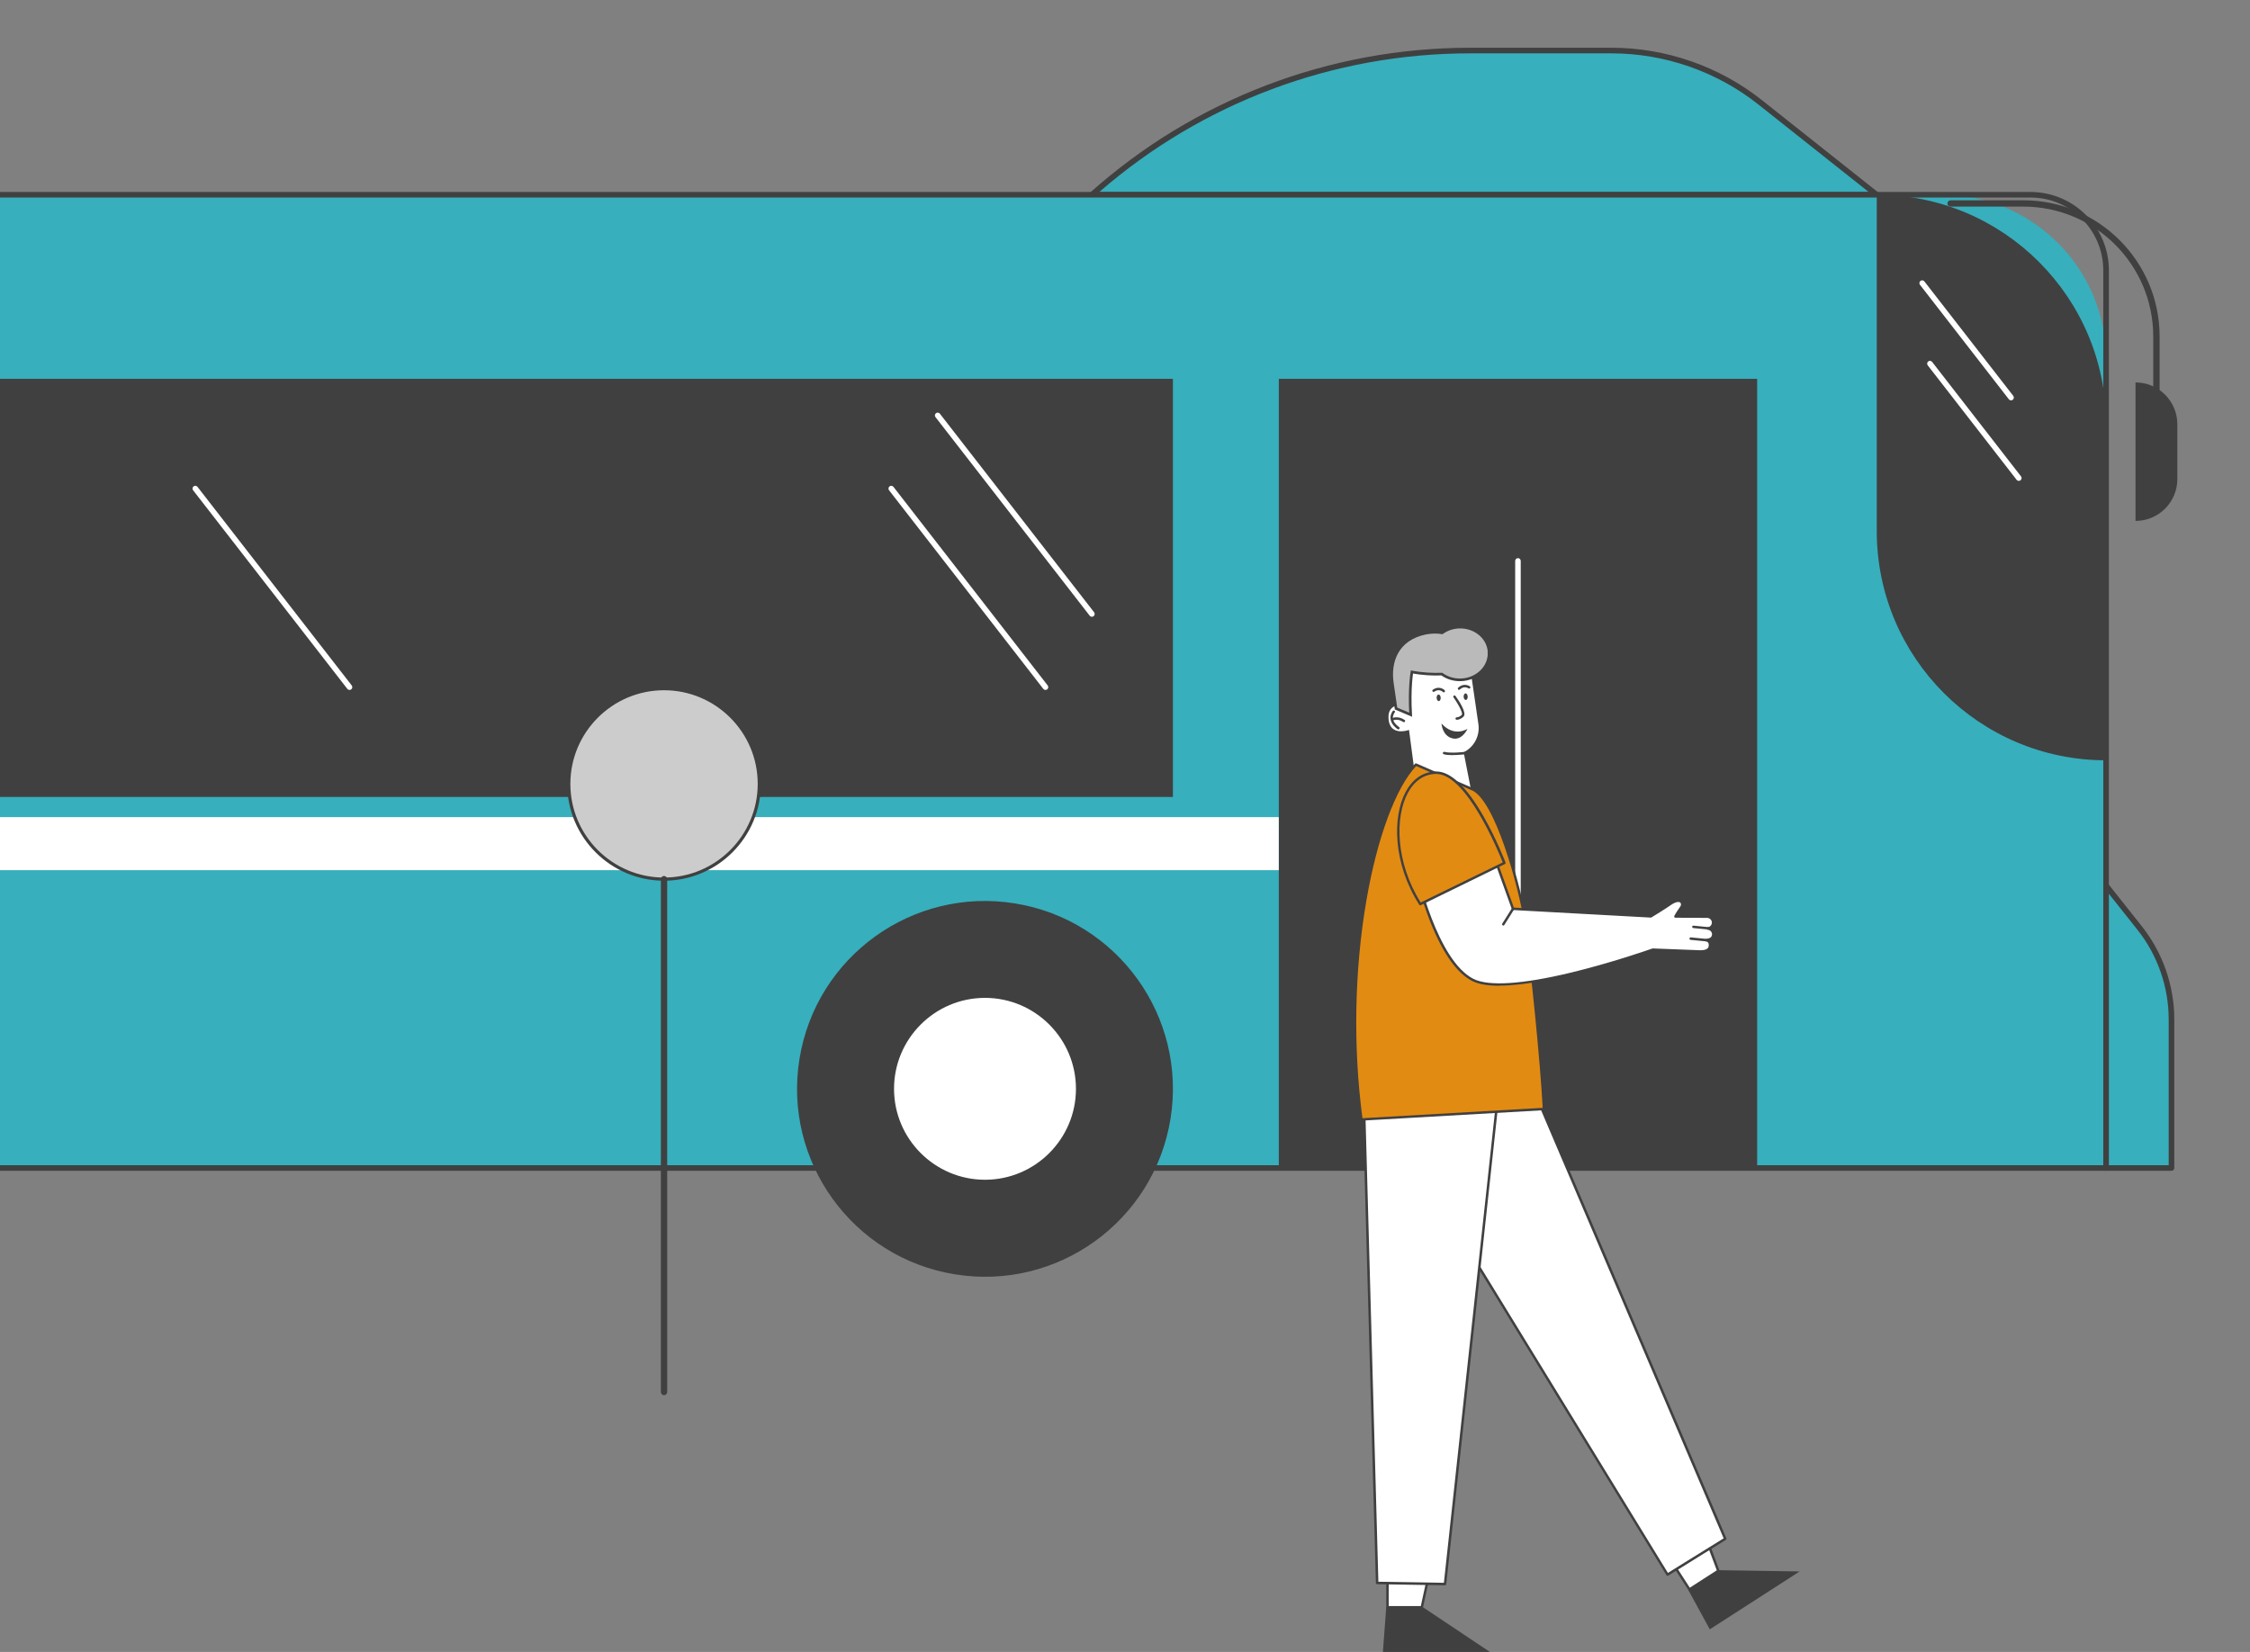 <?xml version="1.0" encoding="UTF-8"?><svg id="_レイヤー_1" xmlns="http://www.w3.org/2000/svg" xmlns:xlink="http://www.w3.org/1999/xlink" viewBox="0 0 356.69 261.94"><rect x="0" y="0" width="356.69" height="261.94" fill="#808080" stroke="none"/><defs><style>.cls-1{clip-path:url(#clippath);}.cls-2{fill:none;}.cls-2,.cls-3,.cls-4,.cls-5,.cls-6,.cls-7{stroke-width:0px;}.cls-8{fill:#bababa;stroke:#404040;stroke-miterlimit:10;stroke-width:.42px;}.cls-3{fill:#37afbc;}.cls-4{fill:#404040;}.cls-5{fill:#ccc;}.cls-6{fill:#e28b12;}.cls-7{fill:#fff;}</style><clipPath id="clippath"><rect class="cls-2" width="356.69" height="205.07"/></clipPath></defs><g class="cls-1"><path class="cls-3" d="m297.51,30.88l-18.46-14.65c-6.71-5.32-15.02-8.22-23.58-8.22h-22.42c-22.12,0-43.46,8.14-59.96,22.87h124.42Z"/><path class="cls-4" d="m297.51,31.32h-124.42c-.18,0-.35-.11-.41-.28-.07-.17-.02-.37.12-.49,16.6-14.82,38-22.98,60.25-22.98h22.42c8.62,0,17.1,2.95,23.85,8.31l18.46,14.65c.15.12.2.31.14.49-.06.18-.23.3-.42.3Zm-123.25-.88h121.98l-17.47-13.86c-6.6-5.24-14.88-8.12-23.3-8.12h-22.42c-21.65,0-42.48,7.8-58.79,21.99Z"/><path class="cls-3" d="m-353.14,185.21H333.88V56.98c0-14.42-11.69-26.1-26.1-26.1H-320.49c-18.03,0-32.65,14.62-32.65,32.65v121.68Z"/><path class="cls-4" d="m333.88,185.65H-353.14c-.24,0-.44-.2-.44-.44V45.87c0-8.51,6.92-15.43,15.43-15.43H321.89c6.85,0,12.43,5.57,12.43,12.43v142.34c0,.24-.2.44-.44.44Zm-686.58-.88H333.43V42.86c0-6.36-5.18-11.54-11.54-11.54H-338.15c-8.02,0-14.55,6.53-14.55,14.55v138.89Z"/><rect class="cls-4" x="202.72" y="60.06" width="75.83" height="125.14" transform="translate(481.28 245.27) rotate(180)"/><path class="cls-7" d="m240.64,177.72c-.24,0-.44-.2-.44-.44v-88.34c0-.24.2-.44.44-.44s.44.2.44.44v88.34c0,.24-.2.44-.44.44Z"/><rect class="cls-4" x="-.84" y="60.06" width="186.78" height="66.3" transform="translate(185.1 186.43) rotate(180)"/><circle class="cls-4" cx="156.15" cy="172.65" r="29.79" transform="translate(-39.29 299.13) rotate(-80.78)"/><circle class="cls-7" cx="156.15" cy="172.65" r="14.86" transform="translate(-54.18 72.9) rotate(-22.5)"/><path class="cls-4" d="m156.15,187.95c-8.44,0-15.3-6.86-15.3-15.3s6.86-15.3,15.3-15.3,15.3,6.86,15.3,15.3-6.86,15.3-15.3,15.3Zm0-29.72c-7.95,0-14.42,6.47-14.42,14.42s6.47,14.42,14.42,14.42,14.42-6.47,14.42-14.42-6.47-14.42-14.42-14.42Z"/><path class="cls-7" d="m173.1,97.8c-.13,0-.26-.06-.35-.17l-24.45-31.49c-.15-.19-.11-.47.08-.62.19-.15.47-.11.62.08l24.45,31.49c.15.19.11.47-.08.62-.08.06-.18.09-.27.09Z"/><path class="cls-7" d="m165.74,109.4c-.13,0-.26-.06-.35-.17l-24.45-31.49c-.15-.19-.11-.47.08-.62.19-.15.47-.11.62.08l24.45,31.49c.15.19.11.47-.08.62-.08.06-.18.09-.27.09Z"/><path class="cls-7" d="m55.41,109.4c-.13,0-.26-.06-.35-.17l-24.45-31.49c-.15-.19-.11-.47.08-.62.19-.15.47-.11.62.08l24.45,31.49c.15.19.11.47-.08.62-.08.06-.18.09-.27.09Z"/><rect class="cls-7" x="-17" y="129.58" width="219.73" height="8.41" transform="translate(185.72 267.56) rotate(180)"/><path class="cls-4" d="m333.88,120.56h0v-53.32c0-20.08-16.28-36.36-36.36-36.36h0v53.32c0,20.08,16.28,36.36,36.36,36.36Z"/><path class="cls-3" d="m333.88,140.45l5.3,6.68c3.28,4.13,5.06,9.25,5.06,14.52v23.56h-10.36v-44.75Z"/><path class="cls-4" d="m344.24,185.65h-10.36c-.24,0-.44-.2-.44-.44v-44.75c0-.19.12-.36.3-.42.18-.06.37,0,.49.14l5.3,6.68c3.33,4.19,5.16,9.44,5.16,14.79v23.56c0,.24-.2.44-.44.44Zm-9.92-.88h9.48v-23.12c0-5.15-1.76-10.21-4.97-14.24l-4.51-5.68v43.04Z"/><path class="cls-4" d="m341.85,67.24c-.28,0-.5-.23-.5-.5v-13.4c0-11.35-9.23-20.58-20.58-20.58h-11.55c-.28,0-.5-.23-.5-.5s.23-.5.5-.5h11.55c11.9,0,21.59,9.68,21.59,21.59v13.4c0,.28-.23.5-.5.5Z"/><path class="cls-4" d="m338.54,82.6h0c3.66,0,6.63-2.97,6.63-6.63v-8.7c0-3.66-2.97-6.63-6.63-6.63h0v21.96Z"/><path class="cls-7" d="m318.81,63.48c-.13,0-.26-.06-.35-.17l-14.09-18.15c-.15-.19-.11-.47.08-.62.19-.15.47-.11.62.08l14.09,18.15c.15.19.11.47-.08.62-.08.06-.18.09-.27.09Z"/><path class="cls-7" d="m320.04,76.25c-.13,0-.26-.06-.35-.17l-14.09-18.15c-.15-.19-.11-.47.08-.62.19-.15.47-.12.62.08l14.09,18.15c.15.19.11.47-.08.62-.08.06-.18.09-.27.09Z"/></g><circle class="cls-5" cx="105.27" cy="124.29" r="15.1"/><path class="cls-4" d="m105.27,139.65c-8.47,0-15.35-6.89-15.35-15.35s6.89-15.35,15.35-15.35,15.35,6.89,15.35,15.35-6.89,15.35-15.35,15.35Zm0-30.2c-8.19,0-14.85,6.66-14.85,14.85s6.66,14.85,14.85,14.85,14.85-6.66,14.85-14.85-6.66-14.85-14.85-14.85Z"/><path class="cls-4" d="m105.27,221.23c-.28,0-.5-.23-.5-.5v-81.33c0-.28.23-.5.5-.5s.5.23.5.5v81.33c0,.28-.23.5-.5.5Z"/><path class="cls-7" d="m230.85,127.27s-.07,0-.1-.03l-6.47-3.69c-.05-.03-.09-.08-.1-.14l-.98-7.41c-.24.07-.65.16-1.1.16-1.27,0-2.05-.74-2.17-2.09-.08-.79.09-1.41.48-1.84.5-.55,1.25-.66,1.8-.66.13,0,.25,0,.35.02-.15-.88-.53-3.68.57-5.11.4-.53.97-.82,1.67-.86.74-.04,1.54-.16,2.4-.28,1.07-.15,2.17-.31,3.14-.31,1.21,0,2.84.21,3.1,2.01l1.13,7.76c.27,1.88-.65,3.7-2.31,4.59l1.17,6c.01.08-.02.15-.08.2l-2.38,1.65s-.07.03-.11.03Z"/><path class="cls-4" d="m230.33,105.22c1.52,0,2.7.4,2.91,1.85l1.13,7.76c.27,1.88-.72,3.66-2.34,4.45l.08.4,1.12,5.74-2.38,1.65-6.47-3.69-1.01-7.64s-.59.22-1.26.22c-.85,0-1.83-.35-1.98-1.91-.19-2,1.24-2.29,2.08-2.29.34,0,.59.05.59.05,0,0-1.24-5.82,2-6,1.71-.1,3.83-.59,5.52-.59m0-.39h0c-.98,0-2.09.16-3.17.31-.85.12-1.65.24-2.38.28-.76.04-1.37.36-1.81.94-1.05,1.38-.81,3.93-.64,5.02-.04,0-.08,0-.11,0-.59,0-1.4.13-1.94.73-.43.47-.61,1.14-.53,1.99.14,1.46.98,2.27,2.37,2.27.35,0,.68-.05.93-.11l.95,7.19c.02.12.09.23.19.29l6.47,3.69c.06.03.13.05.19.05.08,0,.16-.02.22-.07l2.38-1.65c.13-.09.19-.24.16-.39l-1.12-5.74-.02-.12c1.65-.95,2.57-2.81,2.29-4.72l-1.13-7.76c-.32-2.18-2.56-2.18-3.3-2.18h0Z"/><path class="cls-4" d="m230.3,119.74c-.52,0-1.04-.03-1.42-.14-.1-.03-.16-.14-.14-.24.03-.1.14-.16.24-.14.99.27,3.19.01,3.21,0,.11-.01.2.06.22.17.01.11-.06.2-.17.22-.06,0-1,.12-1.94.12Z"/><path class="cls-4" d="m228.88,109.78c-.05,0-.1-.02-.14-.06-.03-.03-.59-.57-1.37-.04-.09.06-.21.04-.27-.05-.06-.09-.04-.21.05-.27.85-.58,1.59-.19,1.87.09.07.08.07.2,0,.28-.04.04-.09.06-.14.06Z"/><path class="cls-4" d="m231.3,109.39c-.05,0-.1-.02-.14-.06-.07-.08-.07-.2,0-.28.74-.7,1.54-.44,1.86-.21.09.06.1.19.04.27-.06.09-.19.1-.27.04-.03-.02-.67-.47-1.36.18-.04.04-.09.05-.13.05Z"/><path class="cls-8" d="m236.07,103.49c-.07-2.31-2.18-4.12-4.73-4.05-1.02.03-1.96.36-2.71.9-.73-.12-1.56-.12-2.49.03-4.71.91-5.9,4.6-5.42,7.92l.59,4.06,2.32.98c-.25-4.2.2-6.78.2-6.78,1.66.32,3.3.39,4.74.34.82.6,1.87.94,3.01.91,2.54-.07,4.55-2.01,4.48-4.32Z"/><path class="cls-4" d="m221.68,115.67s-.08-.01-.11-.04c-.69-.5-1.07-1.06-1.13-1.65-.08-.72.35-1.22.37-1.25.07-.08.19-.09.27-.02.08.07.09.19.02.27h0s-.34.4-.28.95c.05.48.38.94.98,1.37.09.06.11.19.04.27-.04.05-.1.08-.16.08Z"/><path class="cls-4" d="m222.56,114.51s-.07-.01-.11-.03c-.87-.58-1.55-.27-1.58-.26-.1.04-.21,0-.26-.09-.05-.1,0-.21.09-.26.04-.02.91-.42,1.97.29.09.06.11.18.05.27-.04.06-.1.09-.16.09Z"/><path class="cls-4" d="m227.75,110.66c.01.29.17.52.34.51.18,0,.31-.25.3-.53-.01-.29-.17-.52-.34-.51-.18,0-.31.25-.3.53Z"/><path class="cls-4" d="m232.03,110.48c.01.29.17.52.34.51.18,0,.31-.25.3-.53-.01-.29-.17-.52-.34-.51-.18,0-.31.25-.3.53Z"/><path class="cls-4" d="m232.64,115.57s-2.09,1.4-4.12-.84c0,0,.1,1.95,1.74,2.35,1.55.38,2.38-1.51,2.38-1.51Z"/><path class="cls-4" d="m230.96,114.13s-.04,0-.04,0c-.11,0-.19-.1-.18-.21,0-.11.11-.19.21-.18.01,0,.38.02.79-.4.2-.2-.42-1.49-1.32-2.76-.06-.09-.04-.21.05-.27.09-.06.21-.04.27.05.57.8,1.83,2.71,1.28,3.26-.47.47-.93.51-1.06.51Z"/><polygon class="cls-4" points="272.52 248.98 285.3 249.18 271.05 258.36 267.65 252.12 272.52 248.98"/><polygon class="cls-7" points="265.7 248.72 270.99 245.31 272.4 249.08 267.83 252.03 265.7 248.72"/><path class="cls-4" d="m270.89,245.61l1.27,3.39-4.28,2.76-1.92-2.98,4.93-3.17m.2-.59l-5.66,3.65,2.34,3.63,4.87-3.14-1.55-4.14h0Z"/><polygon class="cls-7" points="224.73 185 264.35 249.67 273.5 244 242.53 171.35 224.73 185"/><path class="cls-4" d="m264.35,249.87s-.03,0-.04,0c-.05-.01-.09-.04-.12-.09l-39.62-64.67c-.05-.08-.03-.2.05-.26l17.79-13.65s.11-.05.17-.03c.06.02.11.06.13.11l30.97,72.65c.04.09,0,.19-.08.24l-9.14,5.68s-.07.03-.1.03Zm-39.36-64.82l39.42,64.36,8.84-5.48-30.81-72.26-17.46,13.39Z"/><polygon class="cls-4" points="225.55 254.84 236.19 261.94 219.23 261.94 219.76 254.84 225.55 254.84"/><polygon class="cls-7" points="219.95 254.86 219.95 250.94 226.25 250.94 225.4 254.86 219.95 254.86"/><path class="cls-4" d="m226.01,251.13l-.77,3.54h-5.09v-3.54h5.86m.48-.39h-6.73v4.32h5.79l.94-4.32h0Z"/><polygon class="cls-7" points="216.13 172.2 218.31 251.01 229.07 251.19 237.27 175.52 216.13 172.2"/><path class="cls-4" d="m229.07,251.38h0l-10.76-.18c-.1,0-.19-.09-.19-.19l-2.18-78.8c0-.06.02-.11.07-.15.04-.04.1-.05.16-.05l21.14,3.32c.1.02.17.11.16.21l-8.2,75.66c-.01.1-.09.17-.19.17Zm-10.57-.57l10.4.17,8.16-75.3-20.72-3.25,2.17,78.38Z"/><path class="cls-6" d="m224.45,121.24l8.78,3.83c4.09,1.41,7.88,16.54,8.59,21.16,1,6.47,2.6,22.75,2.94,29.63l-28.94,1.66c-3.31-24.54,2.06-49.48,8.64-56.28Z"/><path class="cls-4" d="m215.82,177.71c-.1,0-.18-.07-.19-.17-1.53-11.33-1.31-23.71.61-34.85,1.74-10.09,4.76-18.16,8.08-21.59.06-.06.14-.08.22-.04l8.78,3.83c4.29,1.47,8.07,17.21,8.7,21.3.98,6.34,2.6,22.68,2.94,29.65,0,.11-.08.2-.18.2l-28.94,1.66s0,0-.01,0Zm8.68-56.24c-3.23,3.43-6.17,11.37-7.88,21.28-1.91,11.05-2.13,23.32-.63,34.56l28.57-1.64c-.36-7.06-1.96-23.15-2.93-29.42-.81-5.26-4.64-19.69-8.46-21l-8.67-3.78Z"/><path class="cls-7" d="m271.09,150.01c.05-.51-.14-.84-.6-.93.42-.1,1.06-.1,1.13-.92h0c0-.49-.39-.88-.86-.92.48-.05.85-.46.84-.95,0-.52-.43-.94-.96-.93l-5.02-.03s.13-.31.95-1.5c.41-.59-.11-1.68-1.92-.39-.71.51-2.29,1.47-2.93,1.86l-21.86-1.2-4.2-11.71-11.56,4.3s3.16,15.56,9.42,18.7c5.91,2.97,26.27-4.03,28.51-4.81l7.54.29c.48,0,1.44-.06,1.53-.86Z"/><path class="cls-4" d="m237.7,156.31c-1.75,0-3.24-.22-4.28-.74-2.64-1.33-5.05-4.91-7.15-10.64-1.56-4.25-2.36-8.16-2.37-8.2-.02-.09.03-.19.12-.22l11.56-4.3s.1-.02.15,0c.05.02.08.06.1.11l4.16,11.59,21.67,1.19c.67-.41,2.17-1.33,2.87-1.82,1.34-.96,1.94-.61,2.14-.42.27.27.29.73.06,1.07-.42.6-.65.98-.78,1.19l4.69.03c.3,0,.59.11.81.32.22.21.34.5.34.8,0,.39-.18.73-.48.94.3.2.5.54.5.93-.06.66-.42.89-.77,1,.2.2.28.5.24.88-.07.67-.65,1.02-1.72,1.03l-7.52-.29c-2.03.71-16.13,5.53-24.35,5.53Zm-13.39-19.5c.36,1.66,3.52,15.51,9.28,18.41,2.4,1.21,7.76.86,15.5-1.01,6.11-1.48,11.79-3.43,12.86-3.81.02,0,.05-.01.07-.01l7.54.29c.85-.01,1.28-.23,1.32-.69h0c.06-.54-.21-.67-.45-.72-.09-.02-.15-.1-.15-.19,0-.09.06-.17.15-.19.06-.01.12-.03.18-.04.4-.08.75-.15.8-.71,0-.36-.3-.68-.69-.71-.1,0-.18-.09-.18-.19,0-.1.07-.18.17-.2.38-.04.67-.37.67-.75,0-.2-.08-.39-.23-.53-.14-.14-.33-.22-.53-.21l-5.02-.03c-.07,0-.13-.03-.16-.09-.04-.05-.04-.12-.02-.18.01-.03.16-.36.97-1.53.13-.19.13-.44,0-.58-.2-.2-.74-.19-1.64.46-.72.51-2.3,1.48-2.94,1.87-.03.02-.07.03-.11.03l-21.86-1.2c-.08,0-.15-.05-.17-.13l-4.14-11.52-11.22,4.17Z"/><path class="cls-6" d="m238.48,136.85s-5.51-14.41-10.84-14.32c-6.44.11-8.29,11.75-2.49,20.83l13.33-6.52Z"/><path class="cls-4" d="m225.16,143.56c-.06,0-.13-.03-.16-.09-4.2-6.57-4.27-13.98-2.16-17.9,1.12-2.08,2.78-3.2,4.81-3.24.02,0,.04,0,.06,0,2.27,0,4.81,2.43,7.53,7.22,2.03,3.56,3.42,7.19,3.43,7.22.04.09,0,.2-.1.24l-13.33,6.52s-.06.02-.09.02Zm2.54-20.84s-.03,0-.05,0c-1.88.03-3.43,1.08-4.48,3.03-2.03,3.79-1.97,10.95,2.05,17.36l13.01-6.36c-.63-1.59-5.72-14.03-10.54-14.03Z"/><path class="cls-4" d="m238.31,146.76s-.07,0-.1-.03c-.09-.06-.12-.18-.06-.27l1.55-2.47c.06-.09.18-.12.27-.06.09.06.12.18.06.27l-1.55,2.47c-.04.06-.1.09-.17.09Z"/><path class="cls-4" d="m270.49,149.27s-.01,0-.02,0l-2.46-.24c-.11-.01-.19-.11-.18-.21.01-.11.11-.19.21-.18l2.46.24c.11.01.19.11.18.21,0,.1-.09.18-.19.18Z"/><path class="cls-4" d="m270.92,147.4s-.01,0-.02,0l-2.46-.24c-.11-.01-.19-.11-.18-.21.01-.11.11-.19.21-.17l2.46.24c.11.01.19.11.18.21,0,.1-.09.18-.19.18Z"/></svg>